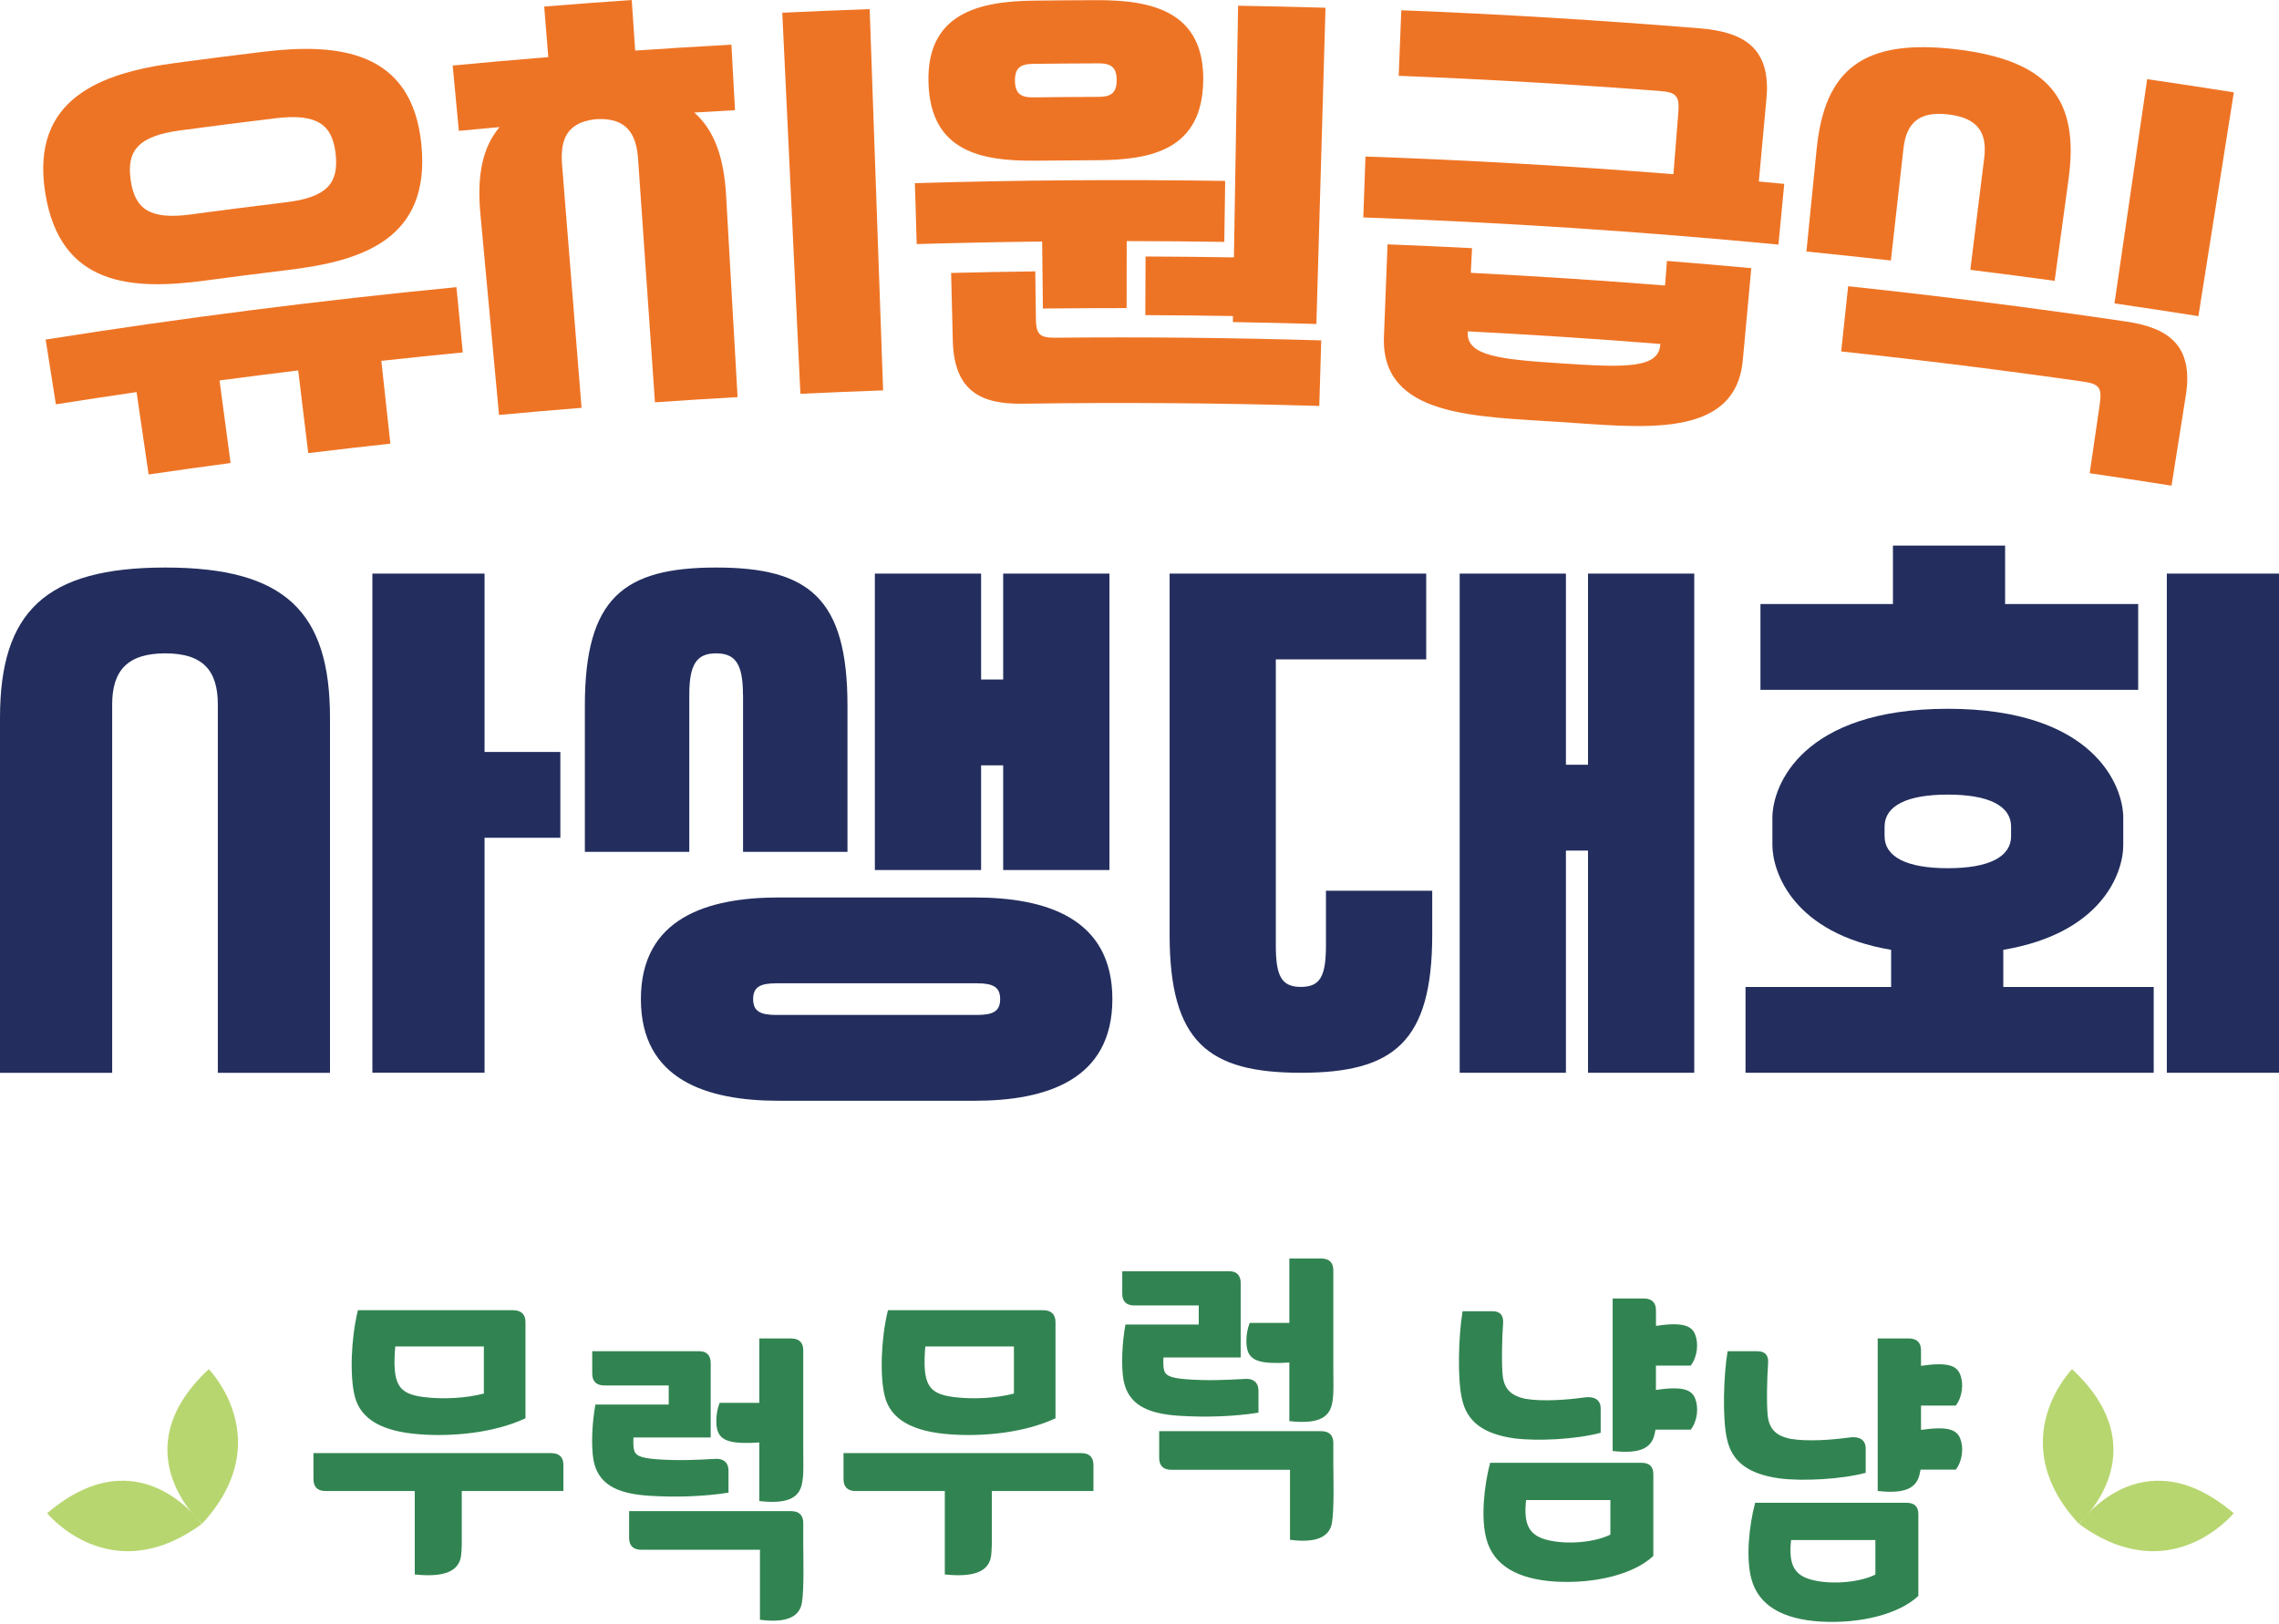 <svg width="550" height="392" viewBox="0 0 550 392" fill="none" xmlns="http://www.w3.org/2000/svg">
<path d="M135.762 359.735H111.232V369.208C111.232 371.721 111.318 374.224 110.986 376.006C110.256 379.325 106.776 380.539 100.3 379.894V359.735H78.605C76.747 359.735 75.855 358.844 75.855 357.061V350.993H133.012C134.871 350.993 135.762 351.884 135.762 353.667V359.735ZM85.811 336.979C84.598 332.2 84.92 323.135 86.541 316.498H123.862C125.645 316.498 126.612 317.389 126.612 319.172V342.251C119.084 345.731 109.203 346.622 101.428 346.053C92.363 345.408 87.177 342.488 85.802 336.988L85.811 336.979ZM95.198 324.832C94.392 334.305 95.929 336.656 102.244 337.462C106.861 338.031 112.361 337.785 116.979 336.571V324.832H95.198Z" fill="#318451" stroke="#318451" stroke-width="0.41" stroke-miterlimit="10" stroke-linecap="round"/>
<path d="M175.596 360.153C169.926 361.044 163.127 361.29 156.812 360.883C148.553 360.399 144.505 357.886 143.452 352.539C142.807 348.973 143.13 343.389 143.86 339.264H161.591V334.248H145.879C144.021 334.248 143.13 333.357 143.13 331.574V326.397H168.797C170.419 326.397 171.31 327.288 171.31 329.071V346.802H152.687C152.612 347.94 152.612 349.068 152.773 349.874C153.095 351.496 154.309 352.14 158.282 352.463C163.705 352.87 168.238 352.624 172.533 352.387C174.477 352.226 175.605 353.193 175.605 354.975V360.153H175.596ZM193.649 372.707C193.649 375.381 193.896 383.478 193.327 386.873C192.758 390.277 189.525 391.566 183.608 390.836V373.911H154.783C152.924 373.911 152.033 373.02 152.033 371.237V364.998H190.9C192.758 364.998 193.649 365.889 193.649 367.672V372.688V372.707ZM183.447 348.006C176.326 348.49 174.458 347.523 173.567 345.816C172.837 344.356 172.922 341.198 173.813 338.856H183.447V323.315H190.9C192.758 323.315 193.649 324.207 193.649 325.989V349.874C193.649 353.515 193.811 356.028 193.327 358.218C192.597 361.622 189.686 362.836 183.447 362.182V348.016V348.006Z" fill="#318451" stroke="#318451" stroke-width="0.41" stroke-miterlimit="10" stroke-linecap="round"/>
<path d="M263.683 359.735H239.153V369.208C239.153 371.721 239.238 374.224 238.907 376.006C238.176 379.325 234.697 380.539 228.22 379.894V359.735H206.526C204.667 359.735 203.776 358.844 203.776 357.061V350.993H260.933C262.792 350.993 263.683 351.884 263.683 353.667V359.735ZM213.723 336.979C212.509 332.2 212.831 323.135 214.453 316.498H251.774C253.556 316.498 254.523 317.389 254.523 319.172V342.251C246.995 345.731 237.114 346.622 229.339 346.053C220.275 345.408 215.088 342.488 213.713 336.988L213.723 336.979ZM223.119 324.832C222.313 334.305 223.849 336.656 230.164 337.462C234.782 338.031 240.281 337.785 244.899 336.571V324.832H223.119Z" fill="#318451" stroke="#318451" stroke-width="0.41" stroke-miterlimit="10" stroke-linecap="round"/>
<path d="M303.507 340.847C297.837 341.739 291.039 341.985 284.724 341.577C276.465 341.094 272.416 338.581 271.364 333.233C270.719 329.668 271.041 324.083 271.771 319.959H289.503V314.943H273.791C271.932 314.943 271.041 314.051 271.041 312.269V307.092H296.709C298.33 307.092 299.222 307.983 299.222 309.766V327.497H280.599C280.514 328.635 280.514 329.763 280.675 330.569C280.997 332.19 282.211 332.835 286.184 333.158C291.608 333.565 296.14 333.319 300.435 333.082C302.379 332.92 303.507 333.888 303.507 335.67V340.847ZM321.57 353.401C321.57 356.075 321.817 364.173 321.248 367.567C320.679 370.971 317.446 372.261 311.529 371.531V354.606H282.704C280.846 354.606 279.954 353.714 279.954 351.932V345.693H318.821C320.679 345.693 321.57 346.584 321.57 348.367V353.382V353.401ZM311.368 328.701C304.247 329.185 302.379 328.217 301.488 326.511C300.758 325.05 300.843 321.893 301.734 319.551H311.368V304.01H318.821C320.679 304.01 321.57 304.901 321.57 306.684V330.569C321.57 334.21 321.732 336.723 321.248 338.913C320.518 342.317 317.607 343.531 311.368 342.876V328.71V328.701Z" fill="#318451" stroke="#318451" stroke-width="0.41" stroke-miterlimit="10" stroke-linecap="round"/>
<path d="M386.095 345.721C380.264 347.257 371.114 347.741 365.453 347.02C358.161 345.968 354.122 343.133 352.984 337.462C351.932 332.769 352.178 322.642 353.145 316.735H360.19C361.888 316.735 362.703 317.626 362.542 319.485C362.295 322.557 362.134 329.204 362.457 332.2C362.864 335.518 364.637 337.14 368.041 337.87C372.251 338.6 378.405 338.117 382.454 337.548C384.72 337.225 386.095 338.117 386.095 339.975V345.721ZM396.212 353.335C397.91 353.335 398.801 354.141 398.801 355.848V375.523C394.183 379.818 384.957 382.16 375.324 381.591C366.259 381.022 360.664 377.704 358.967 371.635C357.507 366.534 358.398 358.598 359.773 353.335H396.203H396.212ZM388.845 361.916H368.117C367.387 368.07 368.847 370.82 373.38 371.958C378.234 373.171 385.118 372.527 388.845 370.583V361.916ZM399.446 335.765C405.922 334.798 408.112 335.604 408.918 337.709C409.724 339.728 409.487 342.81 407.941 344.915H399.36L399.114 346.129C398.384 349.533 395.549 350.746 389.395 350.092V313.663H396.686C398.545 313.663 399.436 314.554 399.436 316.337V320.3C405.912 319.333 408.103 320.139 408.909 322.244C409.715 324.263 409.477 327.345 407.932 329.45H399.427V335.765H399.446Z" fill="#318451" stroke="#318451" stroke-width="0.41" stroke-miterlimit="10" stroke-linecap="round"/>
<path d="M450.051 355.383C444.219 356.919 435.069 357.403 429.408 356.682C422.117 355.63 418.068 352.795 416.94 347.124C415.887 342.431 416.134 332.304 417.101 326.397H424.146C425.843 326.397 426.659 327.288 426.497 329.147C426.251 332.228 426.09 338.866 426.412 341.862C426.82 345.181 428.593 346.802 431.997 347.532C436.207 348.262 442.361 347.779 446.409 347.21C448.676 346.887 450.051 347.779 450.051 349.637V355.383ZM460.168 362.988C461.865 362.988 462.756 363.794 462.756 365.5V385.175C458.139 389.471 448.913 391.813 439.279 391.244C430.214 390.675 424.62 387.356 422.923 381.288C421.462 376.187 422.354 368.25 423.729 362.988H460.158H460.168ZM452.8 371.569H432.073C431.343 377.723 432.803 380.472 437.335 381.61C442.19 382.824 449.074 382.179 452.8 380.235V371.569ZM463.411 345.418C469.887 344.45 472.077 345.256 472.883 347.361C473.689 349.381 473.452 352.463 471.906 354.568H463.325L463.079 355.781C462.349 359.185 459.514 360.399 453.36 359.745V323.315H460.651C462.51 323.315 463.401 324.207 463.401 325.989V329.953C469.877 328.985 472.068 329.791 472.874 331.896C473.68 333.916 473.442 336.998 471.897 339.103H463.401V345.418H463.411Z" fill="#318451" stroke="#318451" stroke-width="0.41" stroke-miterlimit="10" stroke-linecap="round"/>
<path d="M48.766 367.852C48.766 367.852 28.901 350.547 50.387 330.512C50.387 330.512 67.293 347.779 48.766 367.852Z" fill="#B8D670"/>
<path d="M48.662 367.918C48.662 367.918 33.718 346.224 11.379 365.301C11.379 365.301 26.626 384.057 48.662 367.918Z" fill="#B8D670"/>
<path d="M501.68 367.852C501.68 367.852 521.545 350.547 500.059 330.512C500.059 330.512 483.153 347.779 501.68 367.852Z" fill="#B8D670"/>
<path d="M501.785 367.918C501.785 367.918 516.728 346.224 539.068 365.301C539.068 365.301 523.821 384.057 501.785 367.918Z" fill="#B8D670"/>
<path d="M11.024 81.971C43.965 76.756 77.028 72.537 110.158 69.322C110.67 74.575 111.182 79.828 111.685 85.081C105.133 85.717 98.571 86.39 92.029 87.111C92.759 93.776 93.489 100.433 94.21 107.098C87.601 107.819 80.992 108.587 74.392 109.384C73.586 102.727 72.771 96.081 71.965 89.424C65.631 90.192 59.306 90.998 52.982 91.842C53.873 98.489 54.755 105.126 55.647 111.773C49.047 112.655 42.457 113.575 35.867 114.542C34.9 107.914 33.933 101.277 32.956 94.649C26.461 95.597 19.975 96.583 13.49 97.607C12.665 92.392 11.84 87.177 11.015 81.962L11.024 81.971ZM63.393 12.516C81.618 10.288 99.472 12.137 101.7 34.941C103.929 57.745 87.401 62.989 69.775 65.141C62.986 65.966 56.206 66.829 49.436 67.739C31.828 70.081 14.476 69.152 10.911 46.518C7.345 23.885 24.195 17.608 42.41 15.19C49.407 14.251 56.395 13.36 63.403 12.516H63.393ZM69.016 48.832C78.963 47.637 81.788 44.186 81.001 37.15C80.214 30.124 76.649 27.336 66.57 28.541C58.823 29.47 51.086 30.465 43.348 31.499C33.288 32.864 30.529 36.458 31.534 43.456C32.539 50.463 36.142 53.108 46.07 51.762C53.712 50.738 61.364 49.761 69.016 48.832Z" fill="#EE7425"/>
<path d="M109.239 15.816C116.928 15.086 124.618 14.413 132.318 13.787C131.986 9.719 131.663 5.651 131.332 1.583C138.367 1.015 145.412 0.484 152.457 0C152.732 4.068 153.017 8.145 153.292 12.213C161.029 11.682 168.766 11.208 176.513 10.781C176.807 16.053 177.091 21.325 177.385 26.597C174.105 26.777 170.824 26.967 167.543 27.166C172.35 31.376 174.702 37.88 175.233 47.192C176.153 63.415 177.082 79.639 178.002 95.862C171.355 96.242 164.708 96.659 158.061 97.124C156.705 77.553 155.349 57.982 153.993 38.411C153.567 32.144 151.101 28.588 144.436 28.74C144.104 28.768 143.772 28.787 143.44 28.816C136.945 29.64 135.143 33.519 135.646 39.786C137.21 59.338 138.784 78.899 140.349 98.451C133.711 98.982 127.065 99.56 120.427 100.167C118.929 83.991 117.431 67.805 115.933 51.629C115.07 42.346 116.435 35.557 120.56 30.684C117.279 30.977 114.008 31.271 110.737 31.584C110.244 26.331 109.741 21.069 109.248 15.816H109.239ZM188.792 3.072C195.818 2.74 202.854 2.446 209.88 2.2C210.961 32.883 212.042 63.557 213.123 94.241C206.466 94.478 199.81 94.753 193.163 95.066C191.703 64.401 190.252 33.737 188.792 3.072Z" fill="#EE7425"/>
<path d="M220.794 44.214C245.75 43.475 270.716 43.294 295.682 43.674C295.606 48.576 295.53 53.478 295.464 58.39C287.613 58.267 279.762 58.21 271.911 58.2C271.911 63.595 271.901 68.981 271.892 74.376C265.16 74.376 258.418 74.405 251.686 74.481C251.629 69.085 251.563 63.7 251.506 58.304C241.417 58.418 231.319 58.627 221.23 58.921C221.088 54.019 220.936 49.117 220.794 44.214ZM249.96 38.781C236.79 38.933 224.549 36.581 224.074 19.969C223.591 3.357 236.003 0.303 249.496 0.152C254.549 0.095 259.603 0.047 264.657 0.038C278.15 -0.019 290.6 2.845 290.382 19.466C290.154 36.088 277.96 38.62 264.79 38.677C259.85 38.696 254.91 38.734 249.97 38.791L249.96 38.781ZM249.989 76.633C250.036 80.568 250.69 81.564 254.654 81.526C276.054 81.317 297.465 81.535 318.856 82.171C318.704 87.442 318.543 92.724 318.391 97.996C294.554 97.285 270.707 97.105 246.86 97.455C237.122 97.598 230.266 94.753 229.944 82.284C229.811 76.823 229.678 71.352 229.536 65.89C236.306 65.719 243.076 65.596 249.846 65.511C249.894 69.218 249.941 72.926 249.989 76.633ZM265.179 23.383C268.165 23.383 269.502 22.368 269.493 19.334C269.493 16.299 268.156 15.285 265.15 15.294C259.84 15.313 254.54 15.351 249.23 15.418C246.224 15.456 244.906 16.489 244.944 19.523C244.992 22.558 246.338 23.544 249.325 23.506C254.606 23.439 259.888 23.401 265.169 23.383H265.179ZM276.453 61.917C283.564 61.946 290.676 62.012 297.787 62.135C298.119 41.882 298.46 21.628 298.792 1.384C305.828 1.498 312.863 1.659 319.889 1.868C319.159 27.317 318.42 52.767 317.69 78.207C310.967 78.017 304.254 77.856 297.531 77.752C297.531 77.268 297.55 76.775 297.56 76.292C290.514 76.178 283.46 76.102 276.405 76.074C276.424 71.352 276.443 66.639 276.462 61.917H276.453Z" fill="#EE7425"/>
<path d="M329.523 37.785C354.318 38.658 379.104 40.08 403.852 42.052C404.241 37.122 404.639 32.201 405.028 27.27C405.341 23.354 404.753 22.292 400.647 21.97C379.635 20.358 358.604 19.134 337.554 18.3C337.763 13.028 337.972 7.747 338.18 2.475C362.226 3.423 386.254 4.883 410.262 6.846C420.569 7.69 427.462 11.388 426.305 23.8C425.689 30.475 425.082 37.15 424.466 43.816C426.514 44.006 428.553 44.195 430.601 44.394C430.136 49.278 429.662 54.161 429.197 59.044C395.859 55.858 362.444 53.668 329.011 52.492C329.182 47.59 329.352 42.688 329.533 37.785H329.523ZM354.954 65.862C370.589 66.658 386.216 67.682 401.823 68.924C401.984 66.942 402.136 64.97 402.297 62.989C409.086 63.529 415.866 64.107 422.645 64.733C421.963 72.148 421.28 79.572 420.597 86.987C418.767 106.312 395.916 103.097 376.127 101.846C356.348 100.509 333.278 100.717 333.989 81.317C334.283 73.874 334.568 66.43 334.861 58.987C341.66 59.253 348.459 59.556 355.257 59.907C355.153 61.889 355.058 63.87 354.954 65.852V65.862ZM400.695 83.033C385.22 81.801 369.727 80.786 354.224 79.99C354.224 80.066 354.224 80.141 354.214 80.217C353.93 85.954 362.018 86.76 377.047 87.736C392.085 88.732 400.211 88.978 400.676 83.261C400.676 83.185 400.685 83.109 400.695 83.033Z" fill="#EE7425"/>
<path d="M478.854 38.174C479.631 31.935 477.251 28.455 470.168 27.621C463.189 26.796 460.07 29.622 459.368 35.87C458.354 44.878 457.348 53.876 456.334 62.884C449.545 62.126 442.746 61.405 435.948 60.722C436.763 52.53 437.588 44.328 438.404 36.136C440.309 16.717 449.64 9.283 472.027 11.89C494.518 14.583 501.876 23.989 499.202 43.313C498.083 51.477 496.974 59.632 495.855 67.796C489.075 66.867 482.295 65.985 475.506 65.141C476.625 56.152 477.735 47.154 478.854 38.165V38.174ZM506.721 97.683C507.29 93.795 506.797 92.695 502.852 92.136C483.386 89.358 463.882 86.921 444.339 84.844C444.899 79.591 445.458 74.348 446.018 69.095C468.442 71.484 490.82 74.329 513.159 77.629C523.058 79.098 529.468 83.195 527.505 95.502C526.358 102.746 525.211 110 524.063 117.244C517.483 116.201 510.903 115.196 504.313 114.238C505.119 108.72 505.925 103.201 506.73 97.673L506.721 97.683ZM518.175 19.106C525.154 20.121 532.133 21.183 539.102 22.292C536.248 40.298 533.394 58.304 530.549 76.32C523.798 75.249 517.047 74.225 510.296 73.239C512.922 55.194 515.558 37.15 518.185 19.116L518.175 19.106Z" fill="#EE7425"/>
<path d="M52.568 170.068C52.568 161.838 48.965 157.723 39.891 157.723C30.816 157.723 27.071 161.838 27.071 170.068V258.98H0V173.301C0 147.729 10.942 137.005 39.891 137.005C68.839 137.005 79.639 147.729 79.639 173.301V258.98H52.568V170.068ZM89.87 138.465H116.941V181.522H135.231V202.24H116.941V258.961H89.87V138.455V138.465Z" fill="#232E5E"/>
<path d="M179.303 167.717C179.303 160.226 177.435 157.723 172.827 157.723C168.219 157.723 166.351 160.216 166.351 167.717V205.635H141.148V170.362C141.148 144.353 150.507 137.005 172.837 137.005C195.167 137.005 204.525 144.353 204.525 170.362V205.635H179.322V167.717H179.303ZM187.941 265.731C170.656 265.731 154.669 260.734 154.669 241.192C154.669 221.65 170.656 216.653 187.941 216.653H235.18C252.466 216.653 268.453 221.65 268.453 241.192C268.453 260.734 252.466 265.731 235.18 265.731H187.941ZM235.759 245.013C239.646 245.013 241.372 244.132 241.372 241.192C241.372 238.253 239.646 237.371 235.759 237.371H187.373C183.485 237.371 181.759 238.253 181.759 241.192C181.759 244.132 183.485 245.013 187.373 245.013H235.759ZM211.134 138.465H236.773V164.038H242.102V138.465H267.741V210.034H242.102V184.756H236.773V210.034H211.134V138.465Z" fill="#232E5E"/>
<path d="M345.645 215.031V225.613C345.645 251.622 336.287 258.971 313.957 258.971C291.627 258.971 282.268 251.622 282.268 225.613V138.465H344.195V159.183H307.898V228.249C307.898 235.74 309.339 238.243 313.947 238.243C318.555 238.243 319.997 235.75 319.997 228.249V215.022H345.636L345.645 215.031ZM352.273 138.465H377.912V184.613H383.241V138.465H408.88V258.971H383.241V205.331H377.912V258.971H352.273V138.465Z" fill="#232E5E"/>
<path d="M421.254 238.253H456.394V229.292C432.775 225.329 427.74 210.48 427.74 204.013V197.405C427.74 189.62 434.936 171.102 470.077 171.102C505.217 171.102 512.413 189.62 512.413 197.405V204.013C512.413 210.916 507.085 225.319 483.465 229.292V238.253H519.762V258.971H421.254V238.253ZM424.857 145.813H456.83V131.704H483.901V145.813H516.017V166.531H424.857V145.813ZM485.342 201.804V199.604C485.342 194.465 479.871 191.82 470.077 191.82C460.282 191.82 454.811 194.465 454.811 199.604V201.804C454.811 206.943 460.282 209.589 470.077 209.589C479.871 209.589 485.342 206.943 485.342 201.804ZM522.929 138.465H550V258.971H522.929V138.465Z" fill="#232E5E"/>
</svg>
